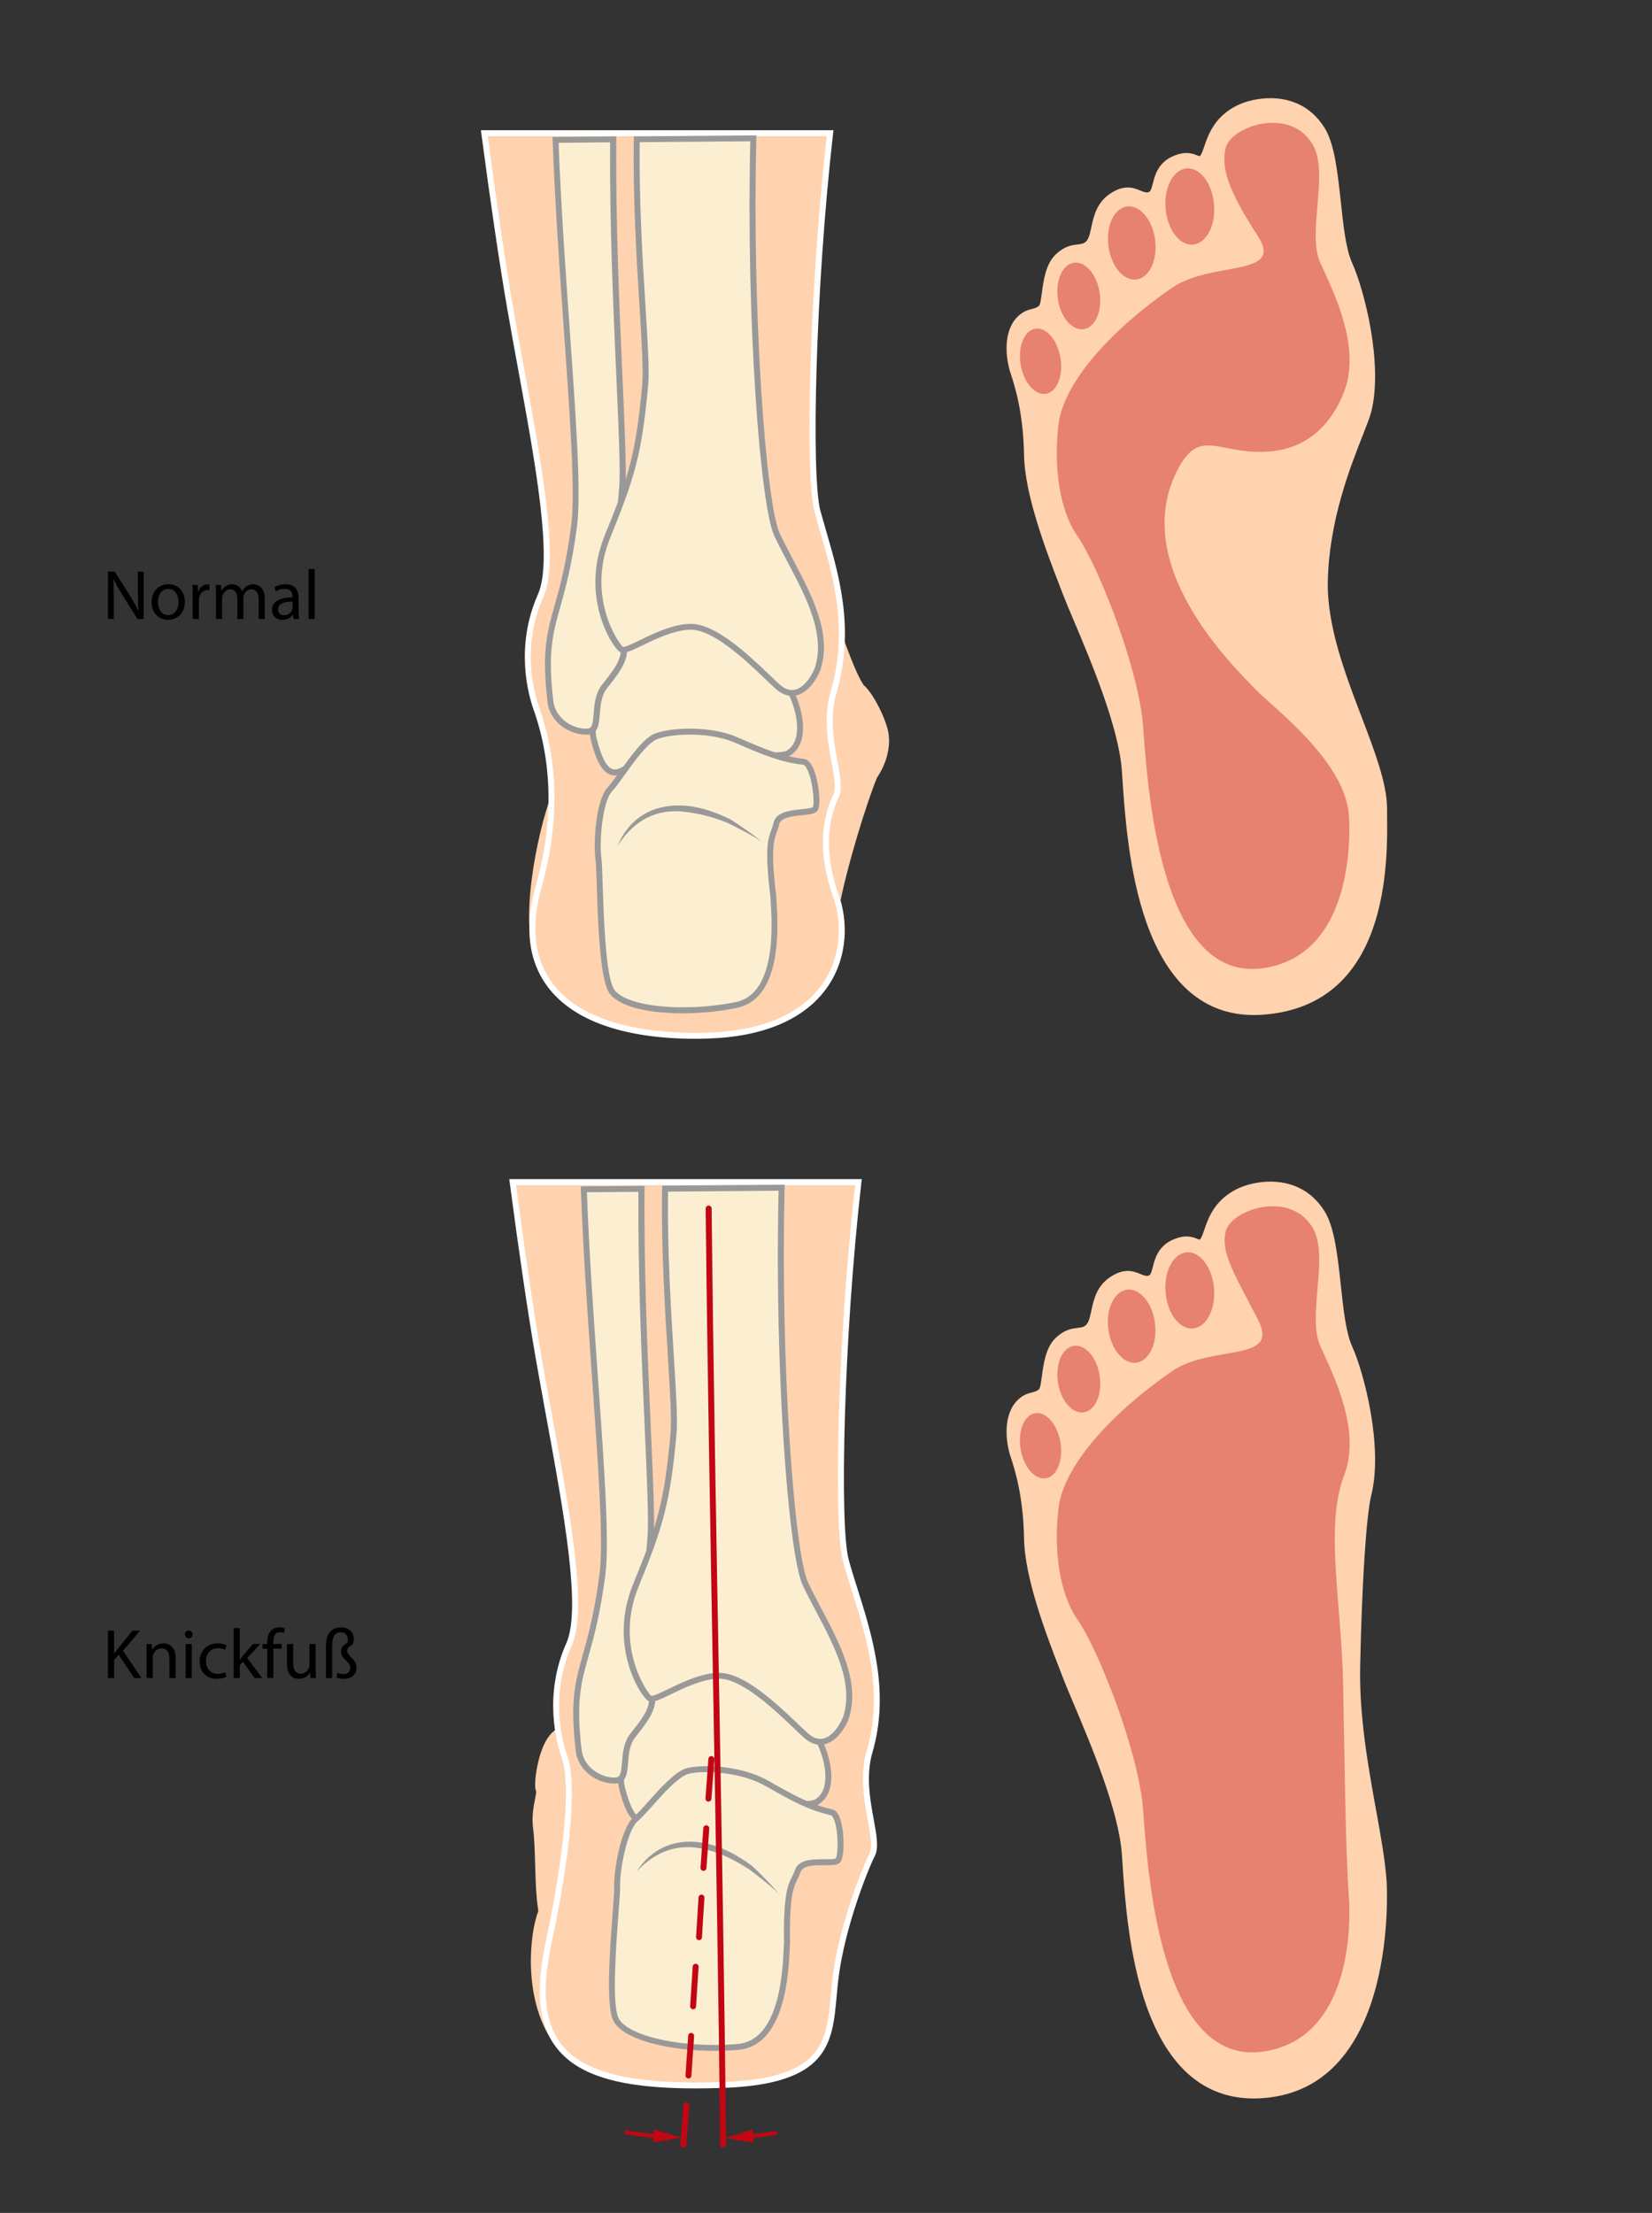 <?xml version="1.0" encoding="utf-8"?>
<!-- Generator: Adobe Illustrator 24.2.1, SVG Export Plug-In . SVG Version: 6.00 Build 0)  -->
<svg version="1.1" id="Ebene_1" xmlns="http://www.w3.org/2000/svg" xmlns:xlink="http://www.w3.org/1999/xlink" x="0px" y="0px"
	 viewBox="0 0 3052.4 4088.8" style="enable-background:new 0 0 3052.4 4088.8;" xml:space="preserve">
<rect x="0" y="0" width="3052.4" height="4088.8" fill="#333333" stroke="none"/>
<style type="text/css">
	.st0{fill:#FFD3AF;}
	.st1{opacity:0.4;}
	.st2{fill:#C30613;}
	.st3{fill:#FFFFFF;}
	.st4{fill:#FCEFD1;}
	.st5{fill:#999999;}
	.st6{fill:none;}
	.st7{enable-background:new    ;}
</style>
<g id="Text_1_">
	<g>
		<g>
			<g>
				<path class="st0" d="M2557.4,1492.3c-0.8-100.8-112.4-268.9-109.4-418c3.1-149.1,70.6-275.1,80.6-315.1
					c21.3-85.5-12.4-221.1-35.2-271.3c-25.4-56.2-17.8-195.4-50-248c-42.6-69.8-123.3-56.7-156.7-39.7
					c-56.4,28.8-53.6,81.4-66.6,92.2c-7.9,6.5-17.2-13.3-50.1,0.7c-41.3,17.6-30.2,59.7-44.8,66.4c-18.2,8.3-31.3-22.8-70.1,2
					c-40.8,26.1-27.5,76.9-47.3,90.6c-13.6,9.4-28.5-1.3-53.2,21.5c-28.2,26-21.4,85.9-31.4,95.3c-10.6,10-22.4,4.1-38.3,18.9
					c-27.4,25.5-21.4,74.4-13,99.9s23.9,74.1,25.3,154.4s52,203.1,71.9,255.3c19.9,52.2,100.8,222.2,108.7,324
					s16.5,465.2,254.6,448.4C2570.6,1852.9,2558,1574.2,2557.4,1492.3z"/>
				<path class="st0" d="M2316.7,1875.5L2316.7,1875.5c-91.8,0-158.6-57.8-198.7-171.7c-32.5-92.3-39.8-201.5-43.8-260.1
					c-0.6-8.2-1.1-15.6-1.5-21.9c-6.3-80.5-58.7-204.3-90-278.3c-8-18.9-14.3-33.8-18.3-44.3c-1.8-4.8-3.9-10.3-6.2-16.2
					c-22.6-58.4-64.7-167.1-66-240.9c-1.4-80.7-17.4-129.4-25.1-152.9c-8.6-26.1-15.2-77.7,14.4-105.3c9.7-9,18.3-11.2,25.2-13
					c5.2-1.3,9.2-2.3,13.1-5.9c2.4-2.2,4-14.4,5.3-24.1c3-22.6,7.1-53.7,26.1-71.3c16.4-15.1,29.1-16.6,39.4-17.8
					c5.7-0.7,10.3-1.2,14.4-4.1c6.4-4.4,8.7-15.3,11.5-28c4.4-20.5,10-46.1,36-62.7c11.2-7.2,21.5-10.6,31.4-10.6
					c9.4,0,17,3.2,23.1,5.7c6.5,2.7,11.5,4.7,16.3,2.5c3.2-1.4,4.8-8,6.8-15.6c3.9-15.4,9.9-38.8,38.1-50.8
					c8.8-3.7,16.7-5.5,24.2-5.5c8.6,0,14.8,2.4,19.2,4.2c2,0.8,4,1.6,5,1.6c0.2,0,0.2,0,0.4-0.2c2.9-2.4,5.3-9.5,8.1-17.7
					c7.4-21.6,18.6-54.3,59.4-75.1c17.3-8.8,40.7-14.1,62.6-14.1c30.5,0,72.7,9.7,100.9,55.7c18,29.4,23.8,83.7,29.5,136.2
					c4.8,44.9,9.4,87.2,20.8,112.4c22.6,50,57.5,186.3,35.5,274.7c-2.5,10.1-8.5,25.2-16,44.3c-23.2,59-62.1,157.8-64.4,269.7
					c-1.7,82.2,32.4,171.5,62.5,250.4c23.9,62.7,46.5,122,46.9,167.5c0,3,0.1,6.2,0.1,9.7c0.6,47.1,1.7,134.9-26.3,214.1
					c-34.8,98.3-103.2,151.7-203.5,158.8C2327.4,1875.3,2322,1875.5,2316.7,1875.5z M2083.7,356.8c-7.9,0-16.3,2.9-25.8,9
					c-22.3,14.3-27.2,36.5-31.4,56.2c-3.2,14.8-6,27.5-15.7,34.3c-6.3,4.4-12.8,5.1-19.2,5.9c-9.6,1.1-19.6,2.3-33.5,15.2
					c-16.3,15-20.1,43.9-22.9,65c-2,14.8-3.4,25.5-8.4,30.3c-5.8,5.4-11.8,7-17.6,8.4c-6.3,1.6-12.9,3.3-20.7,10.5
					c-25.8,24-18.9,72.3-11.6,94.5c7.8,23.9,24.2,73.7,25.6,155.9c1.3,71.9,42.9,179.5,65.3,237.3c2.3,6,4.4,11.4,6.3,16.2
					c4,10.4,10.5,25.9,18.2,44c31.6,74.5,84.4,199.3,90.8,281.5c0.5,6.4,1,13.8,1.6,22c3.9,58.2,11.2,166.4,43.2,257.4
					c38.5,109.3,102,164.7,188.9,164.7l0,0c5,0,10.2-0.2,15.4-0.6c95.7-6.8,161.2-57.9,194.4-151.9c27.4-77.5,26.3-164,25.8-210.5
					c0-3.5-0.1-6.8-0.1-9.8c-0.4-43.6-22.6-102-46.2-163.9c-30.4-79.7-64.9-170.1-63.1-254.3c2.3-113.7,41.6-213.6,65.1-273.3
					c7.4-18.8,13.2-33.6,15.6-43c20.4-82-11.3-216-34.8-267.9c-12.1-26.6-16.7-69.8-21.7-115.5c-5.6-51.4-11.3-104.5-28-131.9
					c-25.6-41.9-64.2-50.7-92-50.7c-20.3,0-42,4.8-57.8,12.9c-37.1,18.9-47.1,48-54.3,69.2c-3.5,10.1-6.2,18.1-11.3,22.3
					c-2,1.7-4.4,2.6-7,2.6c-3,0-5.7-1.1-8.8-2.3c-4.1-1.6-8.8-3.5-15.4-3.5c-6.1,0-12.7,1.5-20.2,4.7c-23.6,10-28.3,28.7-32.1,43.8
					c-2.6,10.2-4.8,19-12.5,22.5c-2.8,1.3-5.7,1.9-8.8,1.9c-5.6,0-10.6-2.1-15.9-4.3C2097,359.3,2091,356.8,2083.7,356.8z"/>
			</g>
			<g class="st1">
				<path class="st2" d="M2492.4,1506.9c-6.9-100.6-138.1-197.7-171.5-232.1c-44.5-45.8-238.8-234.5-142.9-410.8
					c41.9-77.1,78.3-19.6,174.3-30.5c65.2-7.4,107.5-50.2,130.4-107.5c33.3-83.6-17.8-184.3-43.2-240.5s17.5-167-14.7-219.7
					c-42.6-69.8-151.3-32.1-160.3,8.3c-8.2,36.8,5,78,59.4,161.7c50.2,77.1-84.8,45.5-158.1,95.8c-108.8,74.7-200.2,173-210,252.6
					c-9.8,79.7,3,160.2,34,204.8c41.8,60.2,114.1,248.7,122.1,350.5c7.9,101.8,27.8,477.7,222.2,449.4
					C2503.8,1764.2,2494.4,1535.8,2492.4,1506.9z"/>
			</g>
		</g>
		<g class="st1">
			<g>
				
					<ellipse transform="matrix(0.997 -8.254911e-02 8.254911e-02 0.997 -23.985 182.706)" class="st2" cx="2197.5" cy="381.4" rx="44.9" ry="70.6"/>
			</g>
			<g>
				
					<ellipse transform="matrix(0.992 -0.127 0.127 0.992 -40.062 269.618)" class="st2" cx="2091" cy="448.5" rx="43.5" ry="68"/>
			</g>
			<g>
				
					<ellipse transform="matrix(0.989 -0.146 0.146 0.989 -58.498 296.959)" class="st2" cx="1993.8" cy="547" rx="39" ry="62.1"/>
			</g>
			<g>
				<path class="st2" d="M1886.9,678.7c-7.2-32.8,2.9-64.4,22.7-70.6c19.8-6.2,41.6,15.3,48.8,48.1c7.2,32.8-2.9,64.4-22.7,70.6
					C1916,733,1894.1,711.5,1886.9,678.7z"/>
			</g>
		</g>
	</g>
	<g>
		<g>
			<g>
				<path class="st0" d="M2556.7,3476.8c-6.9-100.6-52-248.7-48.9-397.8s10.8-278,20.7-318c21.3-85.5-12.4-221.1-35.2-271.3
					c-25.4-56.2-17.8-195.4-50-248c-42.6-69.8-123.3-56.7-156.7-39.7c-56.4,28.8-53.6,81.4-66.6,92.2c-7.9,6.5-17.2-13.3-50.1,0.7
					c-41.3,17.6-30.2,59.7-44.8,66.4c-18.2,8.3-31.3-22.8-70.1,2c-40.8,26.1-27.5,76.9-47.3,90.6c-13.6,9.4-28.5-1.3-53.2,21.5
					c-28.2,26-21.4,85.9-31.4,95.3c-10.6,10-22.4,4.1-38.3,18.9c-27.4,25.5-21.4,74.4-13,99.9s23.9,74.1,25.3,154.4
					s52,203.1,71.9,255.3s100.8,222.2,108.7,324s16.5,465.2,254.6,448.4C2570.6,3854.8,2558.7,3505.7,2556.7,3476.8z"/>
				<path class="st0" d="M2316.7,3877.4L2316.7,3877.4c-91.8,0-158.6-57.8-198.7-171.7c-32.5-92.3-39.9-201.5-43.8-260.1
					c-0.6-8.2-1.1-15.6-1.5-21.9c-6.3-80.5-58.7-204.3-90-278.3c-8-18.9-14.3-33.8-18.3-44.3c-1.8-4.8-3.9-10.3-6.2-16.2
					c-22.6-58.4-64.7-167.1-66-240.9c-1.4-80.7-17.4-129.4-25.1-152.9c-8.6-26.1-15.2-77.7,14.4-105.3c9.7-9,18.3-11.2,25.2-13
					c5.2-1.3,9.2-2.3,13.1-5.9c2.4-2.2,4-14.4,5.3-24.1c3-22.6,7.1-53.7,26.1-71.3c16.4-15.1,29.1-16.6,39.4-17.8
					c5.7-0.7,10.3-1.2,14.4-4.1c6.4-4.4,8.7-15.3,11.5-28c4.4-20.5,10-46.1,36-62.7c11.2-7.2,21.5-10.6,31.4-10.6
					c9.4,0,17,3.2,23.1,5.7c6.5,2.7,11.5,4.7,16.3,2.5c3.2-1.4,4.8-8,6.8-15.6c3.9-15.4,9.9-38.8,38.1-50.8
					c8.8-3.7,16.7-5.5,24.2-5.5c8.6,0,14.8,2.4,19.2,4.2c2,0.8,4,1.6,5,1.6c0.2,0,0.2,0,0.4-0.2c2.9-2.4,5.3-9.5,8.1-17.7
					c7.4-21.6,18.6-54.3,59.4-75.1c17.3-8.8,40.7-14.1,62.6-14.1c30.5,0,72.7,9.7,100.9,55.7c18,29.4,23.8,83.7,29.5,136.2
					c4.8,44.9,9.4,87.2,20.8,112.4c22.6,50,57.5,186.3,35.5,274.7c-9.3,37.4-17.4,161.7-20.6,316.8c-1.9,92,14.6,183.5,29.2,264.3
					c8.8,48.6,17.1,94.6,19.7,133c0.3,3.8,23.5,382.5-229.1,400.4C2327.4,3877.2,2322,3877.4,2316.7,3877.4z M2083.7,2358.7
					c-7.9,0-16.3,2.9-25.8,9c-22.3,14.3-27.2,36.5-31.4,56.2c-3.2,14.8-6,27.5-15.7,34.3c-6.3,4.4-12.8,5.1-19.2,5.9
					c-9.6,1.1-19.6,2.3-33.5,15.2c-16.3,15-20.1,43.9-22.9,65c-2,14.8-3.4,25.5-8.4,30.3c-5.8,5.4-11.8,7-17.6,8.4
					c-6.3,1.6-12.9,3.3-20.7,10.5c-25.8,24-18.9,72.3-11.6,94.5c7.8,23.9,24.2,73.7,25.6,155.9c1.3,71.9,42.9,179.5,65.3,237.3
					c2.3,6,4.4,11.4,6.3,16.2c4,10.4,10.5,25.9,18.2,44c31.6,74.5,84.4,199.3,90.8,281.5c0.5,6.4,1,13.8,1.6,22
					c3.9,58.2,11.2,166.4,43.2,257.4c38.5,109.3,102,164.7,188.9,164.7l0,0c5,0,10.2-0.2,15.4-0.6
					c242.3-17.1,219.7-385.6,219.4-389.3c-2.6-37.9-10.9-83.6-19.6-131.9c-14.6-81.2-31.3-173.3-29.3-266.3
					c3.2-158.2,11.2-280.5,20.9-319.1c20.4-82-11.3-216-34.8-267.9c-12.1-26.6-16.7-69.8-21.7-115.5c-5.6-51.4-11.3-104.5-28-131.9
					c-25.6-41.9-64.2-50.7-92-50.7c-20.3,0-42,4.8-57.8,12.9c-37.1,18.9-47.1,48-54.3,69.2c-3.5,10.1-6.2,18.1-11.3,22.3
					c-2,1.7-4.4,2.6-7,2.6c-3,0-5.7-1.1-8.8-2.3c-4.1-1.6-8.8-3.5-15.4-3.5c-6.1,0-12.7,1.5-20.2,4.7c-23.6,10-28.3,28.7-32.1,43.8
					c-2.6,10.2-4.8,19-12.5,22.5c-2.8,1.3-5.7,1.9-8.8,1.9c-5.6,0-10.6-2.1-15.9-4.3C2097,2361.2,2091,2358.7,2083.7,2358.7z"/>
			</g>
			<g class="st1">
				<path class="st2" d="M1989.8,2990.8c41.8,60.2,114.1,248.7,122.1,350.5c7.9,101.8,27.8,477.7,222.2,449.4
					c169.8-24.7,160.4-253.1,158.4-281.9c-7-100.6-7.7-247.3-10.8-396.3c-3.1-152.9-33.8-289.5,1.1-384.6
					c33.3-83.6-17.8-184.3-43.2-240.5s17.5-167-14.7-219.7c-42.6-69.8-151.3-32.1-160.3,8.2c-8.2,36.8,10.8,69,59.4,161.7
					c42.7,81.5-84.8,45.5-158.1,95.8c-108.8,74.7-200.2,173-210,252.6C1946,2865.8,1958.8,2946.2,1989.8,2990.8z"/>
			</g>
		</g>
		<g class="st1">
			<g>
				
					<ellipse transform="matrix(0.997 -8.254905e-02 8.254905e-02 0.997 -189.242 189.538)" class="st2" cx="2197.5" cy="2383.3" rx="44.9" ry="70.6"/>
			</g>
			<g>
				<path class="st2" d="M2048.7,2461.3c-6.7-36.9,6.9-71.7,30.2-77.7s47.7,19,54.3,55.9c6.7,36.9-6.9,71.7-30.2,77.7
					S2055.4,2498.2,2048.7,2461.3z"/>
			</g>
			<g>
				
					<ellipse transform="matrix(0.989 -0.146 0.146 0.989 -350.772 318.422)" class="st2" cx="1993.9" cy="2548.9" rx="39" ry="62.1"/>
			</g>
			<g>
				
					<ellipse transform="matrix(0.987 -0.163 0.163 0.987 -410.325 350.043)" class="st2" cx="1922.8" cy="2669.4" rx="37.3" ry="60.9"/>
			</g>
		</g>
	</g>
	<g>
		<g>
			<path class="st0" d="M1022.2,3764c-49.5-77.5-38.5-191.4-21.9-232.6c-8-46.6-4.3-110.9-10.1-154.9c-4.4-33.7,9.5-64.2,5-70.1
				c-4.5-5.9,3.9-90.4,37.3-107.5c148.4-75.9,98.1,364.9,98.1,364.9L1022.2,3764z"/>
			<path class="st0" d="M1022.6,3774.9l-5-7.9c-50.1-78.4-39.6-193-22.9-236.1c-4.2-25.7-5.1-56.2-5.9-85.7
				c-0.7-24.8-1.4-48.3-3.9-67.9c-2.7-20.5,1-39.4,3.7-53.2c1.1-5.7,2.5-12.7,2.1-14.7c-4.7-7.5,0.1-38,3.3-51.9
				c5.3-23.2,15.9-53.1,36.1-63.4c29.4-15,54.3-11.8,72.8,8.9c65.3,73.2,34.6,349.7,33.3,361.5l-0.1,1.1L1022.6,3774.9z
				 M1000,3303.7c2.9,4.5,1.5,11.4-0.7,22.6c-2.6,13-6.1,30.9-3.6,49.6c2.6,20.1,3.3,43.9,4,69c0.8,29.7,1.7,60.5,6,85.7l0.3,1.5
				l-0.6,1.5c-15.7,38.7-26.3,143.9,16.5,219.4l103.4-190.8c2.1-19,29.5-284.5-30.7-351.8c-8.8-9.8-18.8-14.6-30.5-14.6
				c-8.7,0-18.6,2.8-29.2,8.2C1006.4,3218.5,997,3293.3,1000,3303.7z"/>
		</g>
		<g>
			<path class="st0" d="M947.2,2184.2h638.9c-33.7,293.5-40.4,637-23.3,699.4c26.2,95.5,82.9,219,43.9,352.4
				c-22.7,77.8,20.1,159.7,4.8,190.5c-15.2,30.8-54.9,131.5-67.2,223.3c-13.8,103,8.6,194.5-206.6,202.5
				c-276.4,10.3-368.5-54.5-324.4-261.7c35.9-168.2,46.9-295.4,29.6-344.4c-17.4-48.9-26.7-129.1,8.3-207.8
				c35-78.7-20.4-321.9-56.9-533.8C979.4,2417,962.4,2299.1,947.2,2184.2z"/>
			<path class="st3" d="M1285,3858.8c-135.5,0-214.1-22.5-255-73c-34.5-42.6-41.4-105-21.9-196.4c35.5-166.4,46.6-294,29.8-341.4
				c-8.9-25.2-34.7-114.8,8.5-211.9c28.1-63-4.7-241.6-36.4-414.4c-7-38.4-14.3-78.1-20.9-116.2c-13.9-80.6-30.7-194.5-47.3-320.6
				l-0.8-6.2h651.3l-0.7,6.1c-32.6,284.3-40.8,633.8-23.4,697.3c4.7,17.1,10.3,35,16.3,53.9c26.8,84.9,60.1,190.5,27.6,301.5
				c-12.6,43.2-4.4,88.2,2.3,124.5c5.3,29.1,9.5,52.1,2.2,66.9c-15.9,32.1-54.7,132.5-66.7,221.6c-1.7,12.8-2.9,25.5-4,37.9
				c-7.9,87-14.8,162.2-207.9,169.4C1319.5,3858.4,1301.6,3858.8,1285,3858.8z M953.5,2189.7c16.3,123.5,32.7,234.8,46.4,313.9
				c6.6,38.1,13.8,77.7,20.9,116.1c33.5,182.4,65.1,354.8,35.6,420.9c-41.6,93.3-16.8,179.5-8.2,203.7c17.7,50,7,176.6-29.4,347.4
				c-18.7,87.9-12.5,147.4,19.7,187.2c38.1,47.1,116.4,69,246.5,69c16.5,0,34.1-0.3,52.6-1c183.4-6.8,189.6-74.2,197.3-159.4
				c1.1-12.4,2.3-25.3,4.1-38.3c12.1-90.4,51.6-192.4,67.7-225c5.7-11.6,1.6-34-3.2-60.1c-6.8-37.4-15.4-83.9-2-129.5
				c31.5-107.8,0.1-207.3-27.5-295.1c-6-19.1-11.7-37.1-16.4-54.3c-17.7-64.5-10.6-403.5,22.4-695.3H953.5V2189.7z"/>
		</g>
		<g>
			<path class="st4" d="M1508.4,3330c40.4-23.1,20.7-103.8-19.6-152.5c-40.3-48.7-140.8-134.5-212.9-109.4
				c-72.2,25.1-141.9,176.2-126.3,236.6c15.5,60.4,33.5,75.1,67.6,46.6C1251.3,3322.7,1484.8,3343.5,1508.4,3330z"/>
			<path class="st5" d="M1188.4,3370.8L1188.4,3370.8c-24.2,0-35.9-32.7-44.2-64.7c-7.7-30.1,4.3-83.2,30.7-135.4
				c28.2-55.7,65.2-96,99.2-107.8c9.2-3.2,19.1-4.8,29.6-4.8c68.5,0,150.8,69.3,189.4,115.9c30.6,36.9,48.1,89.3,41.7,124.5
				c-3,16.6-11.2,29.1-23.6,36.2c-7.6,4.4-28.4,5.9-79.4,5.9c-9.4,0-19.2,0-29.3-0.1c-10.7,0-21.6-0.1-32.7-0.1
				c-39.3,0-131.3,0-149.2,15C1208.3,3365.8,1197.8,3370.8,1188.4,3370.8z M1303.7,3069.1c-9.2,0-18,1.4-26,4.2
				c-67.2,23.4-138.1,170.8-122.8,230c9.9,38.5,20.6,56.5,33.5,56.5l0,0c6.6,0,15.1-4.3,25.2-12.8c17.4-14.6,75.1-17.6,156.2-17.6
				c11,0,22,0.1,32.7,0.1c10.1,0,19.9,0.1,29.2,0.1c19.8,0,66.1,0,73.9-4.4c9.7-5.5,15.8-15.2,18.3-28.6
				c5.9-32.3-10.7-80.9-39.4-115.6C1447.3,3136,1368.4,3069.1,1303.7,3069.1z"/>
		</g>
		<g>
			<path class="st4" d="M1419,3296.2c42.9,24.6,75.9,43,117.5,52.4c18.5,4.8,20.2,80.1,11.6,89c-8.7,8.9-65.2-6.4-73.9,19
				c-8.7,25.4-21.7,22.2-20.1,132.9c-2.1,30.2-0.8,184.4-90.1,192.5c-96.7,8.7-209.3-12.7-226.6-52.1
				c-17.3-39.3,3.8-219.6,2.9-245.5c-1-25.9,12-104,34.5-123.6s61.2-73.6,91.3-87C1284.2,3265.9,1362.7,3263.9,1419,3296.2z"/>
			<path class="st5" d="M1320.1,3789.4c-80.7,0-171.1-19.7-187.6-57.3c-13.1-29.8-5.5-130.9-0.5-197.9c1.8-23.9,3.2-42.8,2.9-49.6
				c-1-27.7,12-106.7,36.4-127.9c7.5-6.5,17.2-17.4,27.5-28.9c20.8-23.3,44.3-49.6,65.1-58.9c7.7-3.4,23.2-5.5,41.5-5.5
				c20.3,0,72.3,2.7,116.4,28.1c45.8,26.3,76.4,42.9,116,51.8c7.2,1.8,12.3,9,15.9,21.9c6.7,23.9,7,67.4-1.7,76.3
				c-4.4,4.5-13,4.9-24.6,4.9h-8.2c-17.3,0-36,0.9-39.8,12.1c-1.9,5.6-4,9.8-6,13.9c-7.4,15-15,30.5-13.7,117.1v0.2v0.2
				c-0.2,2.5-0.3,5.9-0.5,10c-2,44.5-8,179.7-94.6,187.6C1350.2,3788.8,1335.2,3789.4,1320.1,3789.4z M1305.3,3274.4
				c-19.8,0-32.3,2.4-37,4.5c-18.6,8.3-42.3,34.8-61.4,56.2c-10.5,11.8-20.5,22.9-28.5,29.9c-20.4,17.7-33.6,93.7-32.6,119.2
				c0.3,7.4-1.1,25.7-3,50.9c-4.6,61.9-12.3,165.4-0.4,192.7c12.7,28.9,89,50.7,177.6,50.7c14.8,0,29.4-0.6,43.5-1.9
				c77-6.9,82.7-135,84.6-177.1c0.2-4.1,0.3-7.5,0.5-10.1c-1.3-89,6.9-105.7,14.9-121.9c2-4,3.8-7.7,5.5-12.6
				c6.7-19.5,33.9-19.5,50.2-19.5h8.2c3.6,0,14.7,0,16.8-1.6c4.1-5.1,5.6-45.6-2-68.6c-2.5-7.6-5.3-10.8-7-11.2
				c-40.9-9.2-72.2-26.2-118.9-53C1374.5,3277,1324.8,3274.4,1305.3,3274.4z"/>
		</g>
		<g>
			<path class="st4" d="M1079.1,2194.5l106.5-0.9c-2.4,272.9,22.2,575.8,16.5,644.7c-10.6,127.3-16.5,250.8-1.7,281.7
				s-8.5,57-31.7,87.1s-4.1,80.7-30,82.6c-28.9,2.1-65.4-20-69.4-55.5c-17.8-153.3,20.3-144.2,43.9-325.9
				C1126.4,2806.7,1089.3,2479.1,1079.1,2194.5z"/>
			<path class="st5" d="M1134.8,3295.4c-30.9,0-66.8-23.1-71-60.4c-10.8-92.6-1.3-126.6,13.2-178.1c9.5-33.8,21.3-75.9,30.7-148.2
				c7.7-59.2-2.1-197.8-13.5-358.3c-7.8-110.7-16.7-236.1-20.9-352.7l-0.2-5.6l117.8-1v5.5c-1.3,152.7,5.8,312,11.5,440
				c4.3,96.6,7.7,172.9,5.2,203.4c-13.3,159.8-14,253.4-2.1,278.2c15.2,31.7-5.5,58.2-27.4,86.3c-1.6,2.1-3.2,4.2-4.9,6.3
				c-10,13-11.4,30.6-12.7,46.2c-1.4,18.1-2.9,36.9-21.2,38.2C1137.7,3295.3,1136.3,3295.4,1134.8,3295.4z M1084.4,2202.9
				c4.3,114.8,13,237.9,20.7,346.7c11.4,161.1,21.3,300.2,13.4,360.4c-9.5,73.1-21.4,115.6-31,149.7c-14.1,50.3-23.4,83.5-12.8,174
				c3.6,31.7,36.7,52.5,63.5,50.6c8.1-0.6,9.5-8.6,11.1-28.2c1.3-16.3,2.9-36.5,14.9-52c1.6-2.1,3.3-4.2,4.9-6.3
				c20.7-26.5,38.5-49.3,26.2-74.9c-12.9-26.9-12.5-119.7,1.1-283.7c2.5-29.8-0.9-105.8-5.2-202c-5.6-126.6-12.7-283.7-11.6-435
				L1084.4,2202.9z"/>
		</g>
		<g>
			<path class="st4" d="M1244.7,2647.1c5.4-58.6-18.6-257.6-15.5-453.9l215.3-1.9c-8.4,330.2,18.1,680.1,43.7,734.2
				c37,78.3,101,167.6,74.7,248.2c-12.3,30-40.9,62.1-73.8,32.4c-32.9-29.7-107.9-110.8-160.4-110.6s-117.2,49.4-128.2,42
				c-10.9-7.4-71.6-96.8-25.6-209.4C1221,2815.7,1233.3,2772.5,1244.7,2647.1z"/>
			<path class="st5" d="M1515.6,3223.9c-10.3,0-20.4-4.4-30.2-13.2c-5.3-4.7-11.4-10.6-18.6-17.5c-35.9-34.2-96-91.5-138-91.5
				c-29.6,0.1-64.1,16.7-89.2,28.9c-16.5,8-28.5,13.7-36,13.7c-2.4,0-4.5-0.6-6.2-1.7c-15.4-10.4-73.6-103.2-27.6-215.4
				c44.9-109.8,57.6-151.5,69.2-278.8c2.3-24.9-1-76.9-5-142.7c-5.5-88.5-12.4-198.5-10.6-309.6l0.1-5.3l226.4-1.9l-0.1,5.6
				c-8.1,320.7,17.6,675.2,43.4,729.8c7.3,15.4,15.5,31,24.2,47.5c35.7,67.6,72.5,137.4,50.8,204.1l-0.1,0.4
				C1558.6,3199.3,1539.9,3223.9,1515.6,3223.9z M1328.6,3090.9c46.6,0,106.3,56.9,145.8,94.5c7.1,6.8,13.2,12.6,18.4,17.2
				c7.6,6.9,15.3,10.4,22.8,10.4c18.8,0,34.4-21.8,42.2-40.5c20.2-62.2-15.6-130-50.2-195.5c-8.8-16.6-17-32.3-24.4-47.9
				c-26.7-56.5-52.4-402.9-44.6-729l-204.3,1.7c-1.4,108.8,5.3,216.6,10.7,303.4c4.1,66.2,7.4,118.5,5,144.3
				c-11.5,126-24.5,170.7-70,281.9c-44.9,109.7,15.2,195.5,23.4,202.1c0.1,0,0.1,0,0.2,0c5,0,17.7-6.1,31.2-12.6
				C1260.9,3108.2,1296.7,3091,1328.6,3090.9z"/>
		</g>
		<g>
			<path class="st5" d="M1437.8,3499.8c3.5-2.4-50.4-43.7-53.6-45.8c-24.5-15.8-51.2-29.8-79.7-36.7c-51.8-12.6-92.5,3.2-128.3,40.6
				c30.3-46.1,77-63.6,131-51.2c29.8,6.8,57.4,22.6,81.8,40.6C1393.3,3450.6,1441.9,3498.3,1437.8,3499.8
				C1437.7,3499.8,1437.7,3499.8,1437.8,3499.8z"/>
		</g>
		<g>
			<g>
				<g>
					<path class="st2" d="M1336.1,3968.3c-3,0-5.5-2.4-5.5-5.4c-3-290.5-8.3-585.5-13.4-870.7c-5-281.3-10.3-572.2-13.3-859.1
						c0-3,2.4-5.5,5.4-5.6c3.1,0.1,5.5,2.4,5.6,5.4c3,286.9,8.2,577.7,13.3,859c5.1,285.3,10.4,580.2,13.4,870.8
						C1341.6,3965.8,1339.2,3968.3,1336.1,3968.3L1336.1,3968.3z"/>
				</g>
				<g>
					<path class="st2" d="M1262.6,3968.3c-0.1,0-0.3,0-0.4,0c-3-0.2-5.3-2.9-5-5.9c1.9-24.3,3.8-48.6,5.6-73c0.2-3,2.9-5.3,5.9-5.1
						s5.3,2.9,5.1,5.9c-1.8,24.4-3.7,48.8-5.6,73.1C1267.8,3966.1,1265.4,3968.3,1262.6,3968.3z M1272.1,3840.4c-0.1,0-0.3,0-0.4,0
						c-3-0.2-5.3-2.8-5.1-5.9c1.7-24.3,3.4-48.6,5-73.1c0.2-3,2.8-5.3,5.8-5.1s5.3,2.8,5.1,5.9c-1.6,24.4-3.3,48.8-5,73.1
						C1277.4,3838.2,1275,3840.4,1272.1,3840.4z M1280.7,3712.5c-0.1,0-0.2,0-0.4,0c-3-0.2-5.3-2.8-5.1-5.8
						c1.6-24.3,3.2-48.6,4.7-73.1c0.2-3,2.8-5.3,5.8-5.1s5.3,2.8,5.1,5.8c-1.6,24.5-3.1,48.8-4.7,73.1
						C1286,3710.2,1283.6,3712.5,1280.7,3712.5z M1291.6,3584.8c-0.1,0-0.2,0-0.3,0c-3-0.2-5.3-2.8-5.2-5.8
						c1.4-23.6,2.9-47.5,4.6-73.2c0.2-3,2.8-5.3,5.8-5.1s5.3,2.8,5.1,5.8c-1.7,25.6-3.2,49.5-4.5,73.1
						C1296.9,3582.5,1294.5,3584.8,1291.6,3584.8z M1299.8,3456.8c-0.1,0-0.3,0-0.4,0c-3-0.2-5.3-2.8-5.1-5.9
						c1.7-24.4,3.4-48.7,5.2-73.1c0.2-3,2.8-5.3,5.9-5.1c3,0.2,5.3,2.9,5.1,5.9c-1.8,24.4-3.5,48.7-5.2,73.1
						C1305.1,3454.6,1302.7,3456.8,1299.8,3456.8z M1309,3328.9c-0.1,0-0.3,0-0.4,0c-3-0.2-5.3-2.9-5.1-5.9l5.4-73.1
						c0.2-3,2.8-5.3,5.9-5.1c3,0.2,5.3,2.9,5.1,5.9l-5.4,73.1C1314.3,3326.7,1311.9,3328.9,1309,3328.9z"/>
				</g>
			</g>
			<g>
				<path class="st2" d="M1436.2,3944.5l-1.2-7.2c-14.5,2.3-29.2,4.2-43.9,5.7l-0.6-8.4l-50.6,16.1l52.4,8l-0.6-8.4
					C1406.6,3948.8,1421.5,3946.9,1436.2,3944.5z"/>
				<path class="st2" d="M1258.7,3949.4l-50.9-14.9l-0.4,8.4c-17.6-1.7-35.1-4-52.3-6.9l-1.2,7.2c17.6,3,35.3,5.3,53.2,7l-0.4,8.4
					L1258.7,3949.4z"/>
			</g>
		</g>
	</g>
	<g>
		<g>
			<g>
				<path class="st0" d="M1540.5,1147.6c19.4,51,34.6,97.2,51.1,122.1c14.9,10.6,41.5,61.4,44.9,88.1c3.5,26.7-6.7,55.6-20.8,76
					c-20,47.8-57.2,168.7-71,243.9c-19.1,35.6-97.5,37.3-98.3,36.1c-2.3-3.5,30.2-523.8,32-524.9
					C1480.1,1187.8,1540.5,1147.6,1540.5,1147.6z"/>
				<path class="st0" d="M1449.8,1719.6c-3.5,0-6.2,0-8-2.7c-1.4-2.1-2.7-4,13.6-266.7c4-65.6,8.2-131,11.5-179.6
					c5.6-84.3,5.6-84.3,8.5-86.2c1.7-1.2,59.7-39.7,62.2-41.4l5.7-3.8l2.4,6.4c4.1,10.8,8,21.4,11.8,31.6
					c13.8,37.2,25.7,69.5,38.2,88.7c16.7,13.1,42.8,64.1,46.3,91.2c3.3,25.3-4.7,55-21.4,79.4c-18.8,45.1-56.4,166.1-70.5,242.3
					l-0.2,0.8l-0.4,0.8C1529,1718.5,1450.6,1719.6,1449.8,1719.6z M1483.4,1192.2c-3.9,36-30.2,466.7-31.6,516.4
					c20.3-0.4,72.9-6.9,87.6-32.7c13.7-73.7,50.1-193.6,71.2-244.2l0.6-1c11.9-17.2,23.4-45.3,19.9-72.2
					c-3.4-26.2-29.4-74.8-42.7-84.3l-0.8-0.6l-0.6-0.8c-13.4-20.2-25.7-53.3-39.9-91.7c-3-8.1-6.1-16.5-9.3-25
					C1524.5,1164.9,1491.9,1186.5,1483.4,1192.2z"/>
			</g>
			<g>
				<path class="st0" d="M993.4,1776.4c-36.8-61-1.4-237.1,25.4-307.2C1045.6,1399.2,1043.9,1860,993.4,1776.4z"/>
				<path class="st5" d="M1005,1792.1v-11c0.1,0,10.2-1.8,18.1-65c4.7-37.8,7.4-88.6,7.4-139.2c0-72.6-5.4-106.1-8.8-110.2
					c0.2,0.2,1,0.9,2.4,0.9v-11c5.2,0,17.4,0,17.4,120.3c0,51.1-2.7,102.4-7.4,140.6C1025.8,1783.6,1014.2,1792.1,1005,1792.1z"/>
			</g>
		</g>
		<g>
			<path class="st0" d="M895,246.2h638.9c-33.7,293.5-40.4,637-23.3,699.4c26.2,95.5,68.3,201.9,29.3,335.3
				c-22.7,77.8,20.1,159.7,4.8,190.5c-15.2,30.8-32.8,93.2,0,184.4c32.8,91.1,0.8,253.5-243.7,258.1
				c-244.6,4.5-355-99.8-305.7-275.1c46.5-165.6,12.9-281.6-4.5-330.5s-26.7-129.1,8.3-207.8s-20.4-321.9-56.9-533.8
				C927.1,479,910.1,361.1,895,246.2z"/>
			<path class="st3" d="M1285.7,1919.4c-131.5,0-225.9-32.9-273.1-95.2c-36.4-48.1-44.1-111-22.7-187
				c32.8-116.7,31.3-226.8-4.4-327.2c-8.9-25.2-34.7-114.8,8.5-211.9c28.1-63-4.7-241.6-36.4-414.4c-7-38.4-14.3-78.1-20.9-116.3
				C922.8,486.8,906,373,889.4,246.8l-0.8-6.2H1540l-0.7,6.1c-32.6,284.2-40.8,633.8-23.4,697.3c3.3,11.9,6.7,23.7,10.3,36.1
				c25.1,86.2,53.5,183.8,18.9,302.1c-12.6,43.2-4.4,88.2,2.3,124.5c5.3,29.1,9.5,52.1,2.2,66.9c-14,28.2-32.5,89.1,0.2,180.1
				c16,44.4,18.9,112.3-20.7,169.7c-29.1,42.3-92.3,93.2-228.1,95.7C1295.9,1919.4,1290.8,1919.4,1285.7,1919.4z M901.2,251.7
				c16.3,123.5,32.7,234.8,46.4,313.9c6.6,38.1,13.8,77.8,20.9,116.1c33.5,182.4,65.1,354.7,35.6,420.8
				c-41.6,93.3-16.8,179.5-8.2,203.7c36.4,102.6,38,215,4.6,333.9c-20.4,72.5-13.3,132.2,20.9,177.4
				c46.8,61.7,143.4,93.3,279.4,90.7c103.8-1.9,179.6-33.4,219.3-91c37.2-54,34.4-118,19.4-159.8c-34.1-94.8-14.5-158.9,0.2-188.7
				c5.7-11.6,1.6-34-3.2-60.1c-6.8-37.4-15.4-83.9-2-129.5c33.7-115.3,5.7-211.3-18.9-296c-3.6-12.5-7.1-24.4-10.4-36.3
				c-17.7-64.6-10.6-403.5,22.4-695.3H901.2V251.7z"/>
		</g>
		<g>
			<path class="st4" d="M1456.2,1392c40.4-23.1,20.7-103.8-19.6-152.5c-40.3-48.7-140.8-134.5-212.9-109.4
				c-72.2,25.1-141.9,176.2-126.3,236.6c15.5,60.4,33.5,75.1,67.6,46.6C1199,1384.7,1432.6,1405.5,1456.2,1392z"/>
			<path class="st5" d="M1136.1,1432.8L1136.1,1432.8c-24.2,0-35.9-32.7-44.2-64.7c-7.7-30.1,4.3-83.2,30.7-135.4
				c28.2-55.7,65.2-96,99.2-107.8c9.2-3.2,19.1-4.8,29.6-4.8c68.5,0,150.8,69.3,189.4,115.9c30.6,36.9,48.1,89.3,41.7,124.5
				c-3,16.6-11.2,29.1-23.6,36.2c-7.6,4.4-28.4,5.9-79.4,5.9c-9.4,0-19.2,0-29.3-0.1c-10.7,0-21.6-0.1-32.7-0.1
				c-39.3,0-131.3,0-149.2,15C1156,1427.8,1145.5,1432.8,1136.1,1432.8z M1251.4,1131.1c-9.2,0-18,1.4-26,4.2
				c-67.2,23.4-138.1,170.8-122.8,230c9.9,38.5,20.6,56.5,33.5,56.5l0,0c6.6,0,15.1-4.3,25.2-12.8c17.4-14.6,75.1-17.6,156.2-17.6
				c11,0,22,0.1,32.7,0.1c10.1,0,19.9,0.1,29.2,0.1c19.8,0,66.1,0,73.9-4.4c9.7-5.5,15.8-15.2,18.3-28.6
				c5.9-32.3-10.7-80.9-39.4-115.6C1395,1198,1316.1,1131.1,1251.4,1131.1z"/>
		</g>
		<g>
			<path class="st4" d="M1362.5,1368.3c45.3,19.9,80,34.6,122.4,39.5c18.9,2.7,28.7,77.5,21.1,87.2c-7.7,9.8-65.5,0.6-71.4,26.8
				c-5.9,26.2-19.2,24.4-5.6,134.3c1.1,30.2,19.1,183.4-68.9,201.1c-95.2,19.1-209.4,9.9-230.8-27.4
				c-21.4-37.2-19.8-218.7-23.6-244.4c-3.8-25.7,0.8-104.7,21-126.6c20.3-21.9,52.9-79.7,81.4-96.3
				C1225.2,1352.6,1303,1342.2,1362.5,1368.3z"/>
			<path class="st5" d="M1261.4,1872.3c-71.5,0-122.7-14.9-137-39.8c-16.2-28.2-19.6-129.6-21.8-196.7c-0.8-24-1.4-42.9-2.4-49.7
				c-4-27.4,0.5-107.4,22.4-131.1c6.7-7.3,15.2-19.2,24.2-31.7c18.2-25.4,38.7-54.1,58.4-65.6c9.8-5.7,36.8-11.4,69.6-11.4
				c23.4,0,57.9,2.9,89.8,16.9c48.3,21.2,80.6,34.4,120.9,39c7.3,1.1,13.2,7.6,18.2,20c9.2,23.1,14.2,66.3,6.5,76.1
				c-4.3,5.5-14.2,6.5-27.9,7.9c-17.7,1.8-39.6,4.1-42.5,16.7c-1.3,5.7-2.9,10.2-4.5,14.5c-5.7,15.7-11.6,32-1.1,117.9v0.5
				c0.1,2.5,0.3,5.9,0.6,10c2.8,44.4,11.3,179.6-73.9,196.6C1329.3,1868.9,1294.8,1872.3,1261.4,1872.3z M1274.9,1357.3
				c-32.4,0-57,5.8-64.1,9.9c-17.6,10.2-38.4,39.2-55,62.4c-9.2,12.9-17.9,25-25.1,32.8c-18.4,19.8-23.3,96.8-19.6,122
				c1.1,7.4,1.7,25.6,2.5,50.9c2.1,62,5.5,165.7,20.4,191.6c12,20.8,62,34.3,127.5,34.3c32.6,0,66.4-3.3,97.5-9.5
				c75.8-15.2,67.7-143.1,65-185.2c-0.3-4.1-0.5-7.5-0.6-10.1c-10.8-88.4-4.5-105.9,1.7-122.8c1.5-4.2,3-8.1,4.1-13.2
				c4.6-20.3,30.9-23,52.1-25.2c7.4-0.8,18.5-1.9,20.4-3.8c3.5-5.5,0.7-45.9-9.3-67.9c-3.3-7.3-6.4-10.2-8.2-10.4
				c-41.7-4.8-74.6-18.2-123.9-39.9C1330.2,1360.1,1297.2,1357.3,1274.9,1357.3z"/>
		</g>
		<g>
			<path class="st4" d="M1026.7,253.9l106.5-0.9c-2.4,273.5,22.3,577.1,16.6,646.2c-10.6,127.6-16.5,251.4-1.7,282.4
				c14.8,30.9-8.5,57.1-31.7,87.3c-23.2,30.2-4.1,80.9-30,82.8c-28.9,2.1-65.4-20.1-69.4-55.7c-17.8-153.6,20.3-144.6,43.9-326.7
				C1074.1,867.5,1036.9,539.2,1026.7,253.9z"/>
			<path class="st5" d="M1082.6,1357.3c-30.9,0-66.8-23.1-71-60.4c-10.8-92.6-1.3-126.7,13.2-178.3c9.5-33.8,21.3-76,30.7-148.3
				c7.7-59.3-2.1-198-13.5-358.6c-7.8-110.8-16.7-236.3-20.9-353l-0.2-5.6l117.8-1v5.5c-1.3,152.9,5.8,312.3,11.5,440.4
				c4.3,96.7,7.7,173,5.2,203.5c-13.3,160-14,253.6-2.1,278.4c15.2,31.7-5.5,58.2-27.4,86.4l-4.9,6.3c-10,13-11.4,30.7-12.7,46.3
				c-1.4,18.2-2.9,36.9-21.2,38.3C1085.4,1357.3,1084,1357.3,1082.6,1357.3z M1032.1,263.9c4.3,114.9,13,238.1,20.7,347
				c11.4,161.2,21.3,300.4,13.4,360.7c-9.5,73.1-21.4,115.7-31,149.9c-14.1,50.3-23.4,83.6-12.8,174.1c3.6,31.7,36.6,52.6,63.5,50.6
				c8.1-0.6,9.5-8.6,11.1-28.3c1.3-16.3,2.9-36.5,14.9-52c1.6-2.1,3.3-4.2,4.9-6.3c20.7-26.5,38.5-49.4,26.2-75
				c-12.9-26.9-12.6-119.8,1.1-284c2.5-29.8-0.9-105.9-5.2-202.2c-5.6-126.7-12.7-284-11.6-435.4L1032.1,263.9z"/>
		</g>
		<g>
			<path class="st4" d="M1192.3,707.6c5.3-58.7-18.6-258.2-15.5-455l215.3-1.8c-8.4,331,18.2,681.7,43.7,736
				c37,78.5,101,168,74.7,248.8c-12.3,30.1-40.9,62.2-73.8,32.5s-107.9-111.1-160.4-110.9s-117.2,49.5-128.1,42.1
				s-71.6-97-25.6-209.9C1168.6,876.6,1180.9,833.3,1192.3,707.6z"/>
			<path class="st5" d="M1463.3,1285.8c-10.3,0-20.4-4.4-30.2-13.2c-5.3-4.7-11.4-10.6-18.6-17.5c-35.9-34.3-96-91.6-138-91.6
				c-29.6,0.1-64.1,16.7-89.2,28.9c-16.5,8-28.5,13.8-36,13.8c-2.4,0-4.5-0.6-6.2-1.7c-15.4-10.4-73.6-103.3-27.6-215.5
				c44.9-109.9,57.6-151.7,69.2-279.1c2.3-25-1-77-5-142.8c-5.5-88.5-12.4-198.7-10.6-309.8l0.1-5.3l226.4-1.9l-0.1,5.6
				c-8.1,321,17.6,675.8,43.4,730.4c7.3,15.4,15.5,31,24.2,47.5c35.7,67.6,72.5,137.6,50.8,204.3l-0.1,0.4
				C1506.3,1261.3,1487.6,1285.8,1463.3,1285.8z M1276.3,1152.7c46.6,0,106.3,57,145.8,94.6c7.1,6.8,13.2,12.6,18.4,17.3
				c7.6,6.9,15.3,10.4,22.8,10.4c18.8,0,34.4-21.8,42.2-40.6c20.2-62.3-15.6-130.1-50.2-195.7c-8.8-16.6-17-32.3-24.4-48
				c-26.7-56.5-52.4-403.3-44.6-729.7l-204.3,1.7c-1.4,108.9,5.3,216.8,10.7,303.7c4.1,66.3,7.4,118.7,5,144.5
				c-11.5,126.1-24.5,170.9-70,282.2c-44.9,109.9,15.2,195.7,23.4,202.3c0.1,0,0.1,0,0.2,0c5,0,17.7-6.1,31.2-12.7
				C1208.6,1170,1244.4,1152.8,1276.3,1152.7z"/>
		</g>
		<g>
			<path class="st5" d="M1406,1555.9c3-3-57.6-33.7-61.1-35.2c-29.8-12.2-60-19.6-92.1-21.8c-50.4-1.2-85.1,23.1-111.7,63.9
				c21.3-50.9,64-76.6,119.3-74.4c30.5,1.2,60.6,11.7,87.8,24.9C1353.2,1515.7,1409.7,1553.7,1406,1555.9
				C1405.9,1555.9,1405.9,1555.9,1406,1555.9z"/>
		</g>
	</g>
	<rect x="189.6" y="1051.5" class="st6" width="500.7" height="122.6"/>
	<g class="st7">
		<path d="M199.5,1143.8v-87.6H212l28,44.3c6.4,10.3,11.6,19.5,15.6,28.5l0.4-0.1c-1-11.7-1.3-22.4-1.3-36v-36.7h10.7v87.6h-11.4
			l-27.8-44.5c-6.1-9.8-12-19.8-16.3-29.3l-0.4,0.1c0.6,11.1,0.8,21.6,0.8,36.1v37.4H199.5z"/>
		<path d="M341.6,1111.8c0,23.3-16.3,33.4-31.3,33.4c-16.9,0-30.2-12.5-30.2-32.4c0-20.9,13.9-33.3,31.2-33.3
			C329.4,1079.6,341.6,1092.7,341.6,1111.8z M291.8,1112.5c0,13.8,7.8,24.2,19,24.2c10.9,0,19.1-10.3,19.1-24.4
			c0-10.7-5.3-24.1-18.9-24.1C297.7,1088.2,291.8,1100.7,291.8,1112.5z"/>
		<path d="M356,1100.5c0-7.4-0.1-13.8-0.5-19.6h10l0.5,12.5h0.4c2.9-8.5,9.9-13.8,17.6-13.8c1.2,0,2.1,0.1,3.1,0.3v10.8
			c-1.2-0.3-2.3-0.3-3.9-0.3c-8.1,0-13.8,6-15.3,14.6c-0.3,1.6-0.4,3.5-0.4,5.3v33.5H356V1100.5z"/>
		<path d="M399.1,1097.9c0-6.6-0.3-11.8-0.5-17h10l0.5,10.3h0.4c3.5-6,9.4-11.6,19.9-11.6c8.5,0,15,5.2,17.7,12.6h0.3
			c2-3.6,4.6-6.2,7.2-8.2c3.8-2.9,7.8-4.4,13.8-4.4c8.5,0,20.8,5.5,20.8,27.3v36.9h-11.2v-35.5c0-12.2-4.6-19.4-13.7-19.4
			c-6.6,0-11.6,4.8-13.7,10.3c-0.5,1.7-0.9,3.6-0.9,5.7v38.9h-11.2v-37.7c0-10-4.4-17.2-13.1-17.2c-7,0-12.4,5.7-14.2,11.4
			c-0.7,1.6-0.9,3.6-0.9,5.6v37.8h-11.2V1097.9z"/>
		<path d="M551.7,1128.7c0,5.5,0.3,10.8,0.9,15.1h-10.3l-0.9-7.9H541c-3.5,4.9-10.3,9.4-19.2,9.4c-12.7,0-19.2-9-19.2-18.1
			c0-15.2,13.5-23.5,37.8-23.4v-1.3c0-5.1-1.4-14.6-14.3-14.4c-6,0-12.1,1.7-16.5,4.7l-2.6-7.7c5.2-3.3,12.9-5.5,20.8-5.5
			c19.2,0,23.9,13.1,23.9,25.6V1128.7z M540.6,1111.7c-12.5-0.3-26.7,2-26.7,14.2c0,7.5,4.9,10.9,10.7,10.9
			c8.3,0,13.7-5.2,15.5-10.5c0.4-1.3,0.5-2.6,0.5-3.6V1111.7z"/>
		<path d="M570.1,1051.5h11.4v92.3h-11.4V1051.5z"/>
	</g>
	<rect x="189.6" y="3008.3" class="st6" width="539.2" height="134.8"/>
	<g class="st7">
		<path d="M199.5,3013h11.3v42.3h0.4c2.3-3.4,4.7-6.5,6.9-9.4l26.8-32.9h14l-31.7,37.2l34.2,50.4H248l-28.7-43l-8.5,9.6v33.4h-11.3
			V3013z"/>
		<path d="M270.9,3054.7c0-6.6-0.1-11.8-0.5-17h10.1l0.6,10.4h0.3c3.1-5.9,10.4-11.7,20.8-11.7c8.7,0,22.2,5.2,22.2,26.8v37.4H313
			v-36.3c0-10.1-3.8-18.6-14.6-18.6c-7.4,0-13.3,5.3-15.3,11.7c-0.5,1.4-0.8,3.4-0.8,5.3v37.8h-11.4V3054.7z"/>
		<path d="M355.8,3020c0,3.9-2.7,7-7.3,7c-4.2,0-6.9-3.1-6.9-7s2.9-7.2,7.1-7.2C352.9,3012.8,355.8,3016,355.8,3020z M343,3100.6
			v-62.9h11.4v62.9H343z"/>
		<path d="M418.3,3098.4c-3,1.4-9.6,3.6-18.1,3.6c-19,0-31.3-12.9-31.3-32.1c0-19.4,13.3-33.5,33.8-33.5c6.8,0,12.7,1.7,15.9,3.4
			l-2.6,8.7c-2.7-1.4-7-3-13.3-3c-14.4,0-22.2,10.8-22.2,23.8c0,14.6,9.4,23.5,21.8,23.5c6.5,0,10.8-1.6,14-3L418.3,3098.4z"/>
		<path d="M443,3066.5h0.3c1.6-2.2,3.6-4.9,5.5-7.2l18.6-21.7H481l-24.2,25.9l27.7,37.1h-14l-21.6-30.2l-5.9,6.5v23.7h-11.3v-92.3
			H443V3066.5z"/>
		<path d="M493.8,3100.6v-54.2h-8.7v-8.7h8.7v-3c0-8.8,2.1-16.9,7.3-22c4.3-4.2,10-5.9,15.3-5.9c4.2,0,7.5,0.9,9.8,1.8l-1.6,8.8
			c-1.7-0.8-3.9-1.4-7.3-1.4c-9.8,0-12.2,8.5-12.2,18.2v3.4h15.2v8.7h-15.2v54.2H493.8z"/>
		<path d="M583.3,3083.3c0,6.6,0.1,12.3,0.5,17.3h-10.1l-0.6-10.3h-0.3c-2.9,5.1-9.6,11.7-20.8,11.7c-9.9,0-21.7-5.6-21.7-27.6
			v-36.8h11.4v34.7c0,12,3.8,20.2,14,20.2c7.7,0,13-5.3,15.1-10.5c0.6-1.6,1-3.6,1-5.8v-38.5h11.4V3083.3z"/>
		<path d="M602.3,3100.6v-58.8c0-14.8,3.5-23.1,9.4-28.3c4.8-4.4,11.1-6.6,19-6.6c12.4,0,23.1,7.7,23.1,22c0,4.4-1.6,8.5-3.1,10.7
			c-5.9,2.5-9.2,6.1-9.2,10.5s2.6,7.2,6.6,11.3c5.2,5.2,10.5,10.7,10.5,20c0,12.2-8.8,20.7-23.3,20.7c-4.8,0-10-0.8-13.8-2.7
			l2.1-8.7c3.4,1.7,7,2.6,10.9,2.6c8.3,0,12.7-4.9,12.7-10.9c0-5.5-2.5-9.1-7-13.4c-5.5-5.2-10.1-10-10.1-17.3c0-6.6,4-12.4,11.7-16
			c0.7-1.6,1-3.5,1-5.6c0-9-5.5-14.2-13.5-14.2c-10,0-15.6,7-15.6,25.5v59.3H602.3z"/>
	</g>
</g>
</svg>
